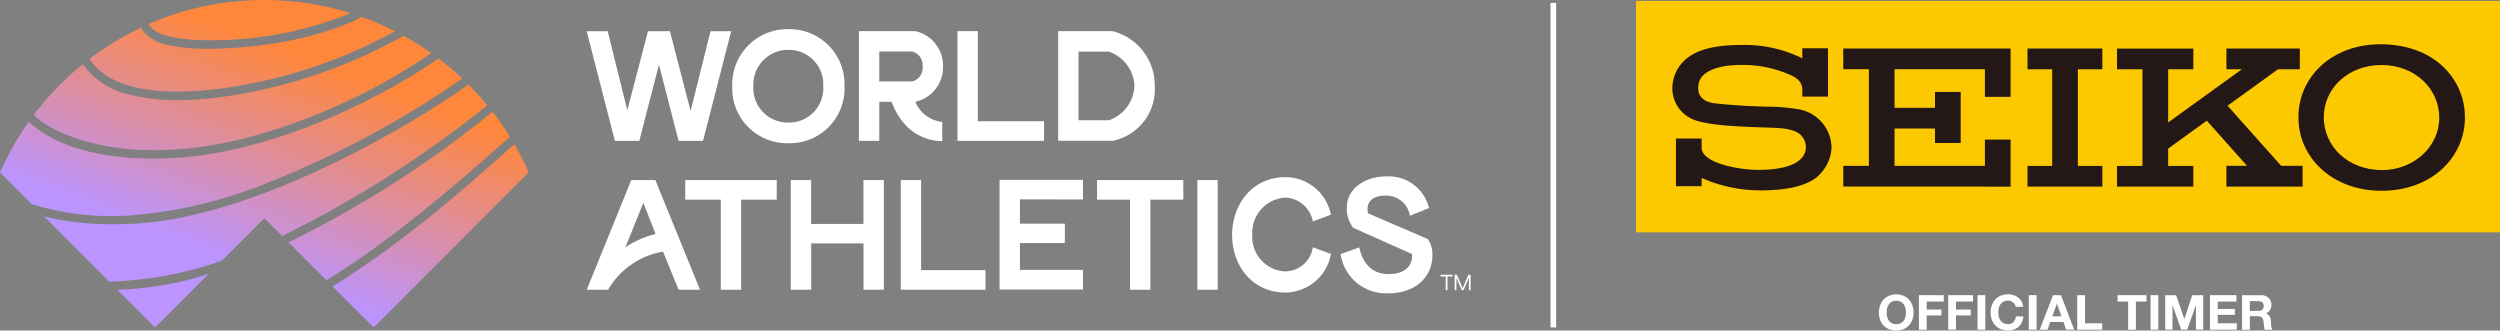 <svg xmlns="http://www.w3.org/2000/svg" xmlns:xlink="http://www.w3.org/1999/xlink" width="445.797" height="58.937" viewBox="0 0 445.797 58.937">
  <rect x="0" y="0" width="445.797" height="58.937" fill="#808080" stroke="none"/>
  <defs>
    <linearGradient id="linear-gradient" x1="0.237" y1="0.909" x2="0.763" y2="0.059" gradientUnits="objectBoundingBox">
      <stop offset="0" stop-color="#bc94ff"/>
      <stop offset="0.2" stop-color="#bc94ff"/>
      <stop offset="0.8" stop-color="#ff873c"/>
      <stop offset="1" stop-color="#ff873c"/>
    </linearGradient>
  </defs>
  <g id="logo_worldathletics" transform="translate(-810.048 -851.764)">
    <g id="logo" transform="translate(1101.788 851.928)">
      <g id="グループ_12446" data-name="グループ 12446" transform="translate(0 0)">
        <rect id="長方形_5850" data-name="長方形 5850" width="154.058" height="41.266" fill="#fcc800"/>
        <path id="パス_7749" data-name="パス 7749" d="M152.484,102.333c0-5.155,4.336-9.327,10.294-9.327s10.3,4.245,10.3,9.4-4.573,9.392-10.3,9.335c-6.049-.049-10.294-4.254-10.294-9.417m10.294,13.113c8.95,0,14.875-5.958,14.875-13.081,0-6.753-5.36-13.048-15.08-13.048-8.614,0-14.613,5.794-14.613,13.015s6.049,13.113,14.818,13.113" transform="translate(-29.849 -81.581)" fill="#231815"/>
        <path id="パス_7750" data-name="パス 7750" d="M102.363,93.936v-3.7H89.02v3.7h4.4v17.236h-4.4v3.688h13.343v-3.688H98V93.936Z" transform="translate(-19.216 -81.749)" fill="#231815"/>
        <path id="パス_7751" data-name="パス 7751" d="M48.93,90.24v3.688H53.5v17.236H48.93v3.688H74.19v.016h4.581v-8.384H74.19v4.68H58.077V104.5h7.212v2.59H69.87V97.977H65.289v2.836H58.077V93.928H74.19v4.934h4.581V90.24Z" transform="translate(-11.983 -81.749)" fill="#231815"/>
        <path id="パス_7752" data-name="パス 7752" d="M35.559,107.671c0,2.082-2.065,4.049-8.458,4.065-2.975.016-10.089-1.041-10.13-3.959v-1.631H12.389v8.5h4.581v-1.475a25.75,25.75,0,0,0,10.409,2.221c5.1.025,8.95-.951,10.671-2.885a7.244,7.244,0,0,0,2.082-4.811,7.052,7.052,0,0,0-6.024-6.786,34.806,34.806,0,0,0-4.237-.426c-4.032-.049-7.647-.3-10.417-.6-1.885-.213-3.2-1.041-3.09-2.951a3.093,3.093,0,0,1,.943-2.123c1.533-1.393,4.418-1.893,7.77-1.77a20.522,20.522,0,0,1,7.7,1.77c1.582.672,2.156,1.565,2.147,2.7v1.164H39.5V90.05H34.92v1.795A23.159,23.159,0,0,0,24.249,89.46c-5.385-.016-8.36,1-10.2,2.631A6.864,6.864,0,0,0,11.75,97a6.008,6.008,0,0,0,4.237,5.934c2.77.943,8.565,1.1,11.335,1.213,2.614.107,5,.016,6.655.885a3.043,3.043,0,0,1,1.582,2.664" transform="translate(-5.275 -81.608)" fill="#231815"/>
        <path id="パス_7753" data-name="パス 7753" d="M128,114.86h13.581v-3.713h-3.827l-9.556-10.712,9-6.5h3.893v-3.7H128v3.7h2.754l-13.138,9.483V93.936H122.1V90.248H108.49v3.688h4.541v17.236H108.49v3.688H122.1v-3.688h-4.483v-3.09L124.5,103.1l7.171,8.048H128Z" transform="translate(-22.728 -81.749)" fill="#231815"/>
      </g>
      <g id="グループ_12447" data-name="グループ 12447" transform="translate(43.307 52.314)">
        <path id="パス_7754" data-name="パス 7754" d="M56.9,145.7a3.1,3.1,0,0,1,.607-1.033,2.7,2.7,0,0,1,.975-.688,3.3,3.3,0,0,1,1.3-.254,3.134,3.134,0,0,1,1.3.254,2.67,2.67,0,0,1,.967.688,3.1,3.1,0,0,1,.607,1.033,3.8,3.8,0,0,1,.213,1.279,3.627,3.627,0,0,1-.213,1.254,3.022,3.022,0,0,1-.607,1.016,2.828,2.828,0,0,1-.967.68,3.577,3.577,0,0,1-2.606,0,2.683,2.683,0,0,1-.975-.68,2.944,2.944,0,0,1-.606-1.016,3.7,3.7,0,0,1-.213-1.254A3.839,3.839,0,0,1,56.9,145.7Zm1.262,2.033a2.215,2.215,0,0,0,.3.664,1.468,1.468,0,0,0,.533.467,1.7,1.7,0,0,0,.795.18,1.606,1.606,0,0,0,.795-.18,1.469,1.469,0,0,0,.533-.467,2.029,2.029,0,0,0,.3-.664,2.879,2.879,0,0,0,.09-.754,3.619,3.619,0,0,0-.09-.787,2.116,2.116,0,0,0-.3-.68,1.571,1.571,0,0,0-.533-.475,1.677,1.677,0,0,0-.795-.172,1.7,1.7,0,0,0-.795.172,1.49,1.49,0,0,0-.533.475,1.887,1.887,0,0,0-.3.68,3.563,3.563,0,0,0-.09.787A3.22,3.22,0,0,0,58.165,147.728Z" transform="translate(-56.69 -143.712)" fill="#fff"/>
        <path id="パス_7755" data-name="パス 7755" d="M69.816,143.9v1.139H66.775v1.426h2.639v1.049H66.775v2.541H65.39V143.9h4.426Z" transform="translate(-58.26 -143.744)" fill="#fff"/>
        <path id="パス_7756" data-name="パス 7756" d="M76.2,143.9v1.139H73.155v1.426h2.639v1.049H73.155v2.541H71.77V143.9H76.2Z" transform="translate(-59.411 -143.744)" fill="#fff"/>
        <path id="パス_7757" data-name="パス 7757" d="M79.535,143.9v6.155H78.15V143.9Z" transform="translate(-60.562 -143.744)" fill="#fff"/>
        <path id="パス_7758" data-name="パス 7758" d="M85.3,145.5a1.38,1.38,0,0,0-.311-.344,1.476,1.476,0,0,0-.418-.229,1.408,1.408,0,0,0-.492-.082,1.7,1.7,0,0,0-.795.172,1.491,1.491,0,0,0-.533.475,1.888,1.888,0,0,0-.3.68,3.563,3.563,0,0,0-.09.787,3.221,3.221,0,0,0,.09.754,2.216,2.216,0,0,0,.3.664,1.468,1.468,0,0,0,.533.467,1.7,1.7,0,0,0,.795.18,1.285,1.285,0,0,0,.992-.377,1.727,1.727,0,0,0,.434-1H86.84a3,3,0,0,1-.27,1.041,2.591,2.591,0,0,1-.582.8,2.429,2.429,0,0,1-.844.5,3.157,3.157,0,0,1-1.065.172,3.3,3.3,0,0,1-1.3-.246,2.681,2.681,0,0,1-.975-.68,2.944,2.944,0,0,1-.606-1.016,3.7,3.7,0,0,1-.213-1.254,3.839,3.839,0,0,1,.213-1.279,3.1,3.1,0,0,1,.606-1.033,2.7,2.7,0,0,1,.975-.688,3.3,3.3,0,0,1,1.3-.254,3.248,3.248,0,0,1,.984.148,2.644,2.644,0,0,1,.828.426,2.372,2.372,0,0,1,.606.7,2.5,2.5,0,0,1,.3.951H85.463a1.113,1.113,0,0,0-.156-.426Z" transform="translate(-61.072 -143.71)" fill="#fff"/>
        <path id="パス_7759" data-name="パス 7759" d="M90.685,143.9v6.155H89.3V143.9Z" transform="translate(-62.573 -143.744)" fill="#fff"/>
        <path id="パス_7760" data-name="パス 7760" d="M95.465,143.9l2.352,6.155H96.383l-.475-1.369H93.555l-.492,1.369H91.67l2.385-6.155h1.418Zm.082,3.778-.795-2.262h-.016l-.82,2.262Z" transform="translate(-63.001 -143.744)" fill="#fff"/>
        <path id="パス_7761" data-name="パス 7761" d="M101.225,143.9v5.016h3.065v1.139H99.84V143.9Z" transform="translate(-64.475 -143.744)" fill="#fff"/>
        <path id="パス_7762" data-name="パス 7762" d="M108.61,145.039V143.9h5.155v1.139H111.88v5.016H110.5v-5.016H108.61Z" transform="translate(-66.057 -143.744)" fill="#fff"/>
        <path id="パス_7763" data-name="パス 7763" d="M117.175,143.9v6.155H115.79V143.9Z" transform="translate(-67.352 -143.744)" fill="#fff"/>
        <path id="パス_7764" data-name="パス 7764" d="M120.914,143.9l1.475,4.237h.016L123.8,143.9h1.951v6.155h-1.295v-4.36h-.016l-1.541,4.36h-1.065l-1.541-4.319h-.016v4.319H118.98V143.9h1.951Z" transform="translate(-67.928 -143.744)" fill="#fff"/>
        <path id="パス_7765" data-name="パス 7765" d="M133.433,143.9v1.139h-3.327v1.32h3.049v1.049h-3.049v1.508H133.5v1.139H128.72V143.9Z" transform="translate(-69.685 -143.744)" fill="#fff"/>
        <path id="パス_7766" data-name="パス 7766" d="M139.093,143.9a2.067,2.067,0,0,1,.762.131,1.763,1.763,0,0,1,.582.369,1.514,1.514,0,0,1,.369.541,1.765,1.765,0,0,1,.131.656,1.85,1.85,0,0,1-.238.943,1.482,1.482,0,0,1-.762.606v.016a1.1,1.1,0,0,1,.426.213,1.064,1.064,0,0,1,.27.336,1.47,1.47,0,0,1,.156.426,3.051,3.051,0,0,1,.066.467c0,.1.008.213.016.344a3.318,3.318,0,0,0,.033.4,2.789,2.789,0,0,0,.074.393.846.846,0,0,0,.148.311h-1.385a2.384,2.384,0,0,1-.139-.7,7.559,7.559,0,0,0-.082-.779,1.2,1.2,0,0,0-.3-.7,1.054,1.054,0,0,0-.746-.221h-1.385v2.41H135.7v-6.155h3.393Zm-.492,2.787a1.044,1.044,0,0,0,.713-.2.857.857,0,0,0,.238-.672.789.789,0,0,0-.238-.647,1.044,1.044,0,0,0-.713-.2h-1.516v1.737H138.6Z" transform="translate(-70.945 -143.744)" fill="#fff"/>
      </g>
    </g>
    <g id="Group_1411" data-name="Group 1411" transform="translate(810.048 851.764)">
      <path id="Wordmark" d="M815.21-381.96V-362.4h-3.631v-8.269h-9.324v8.269h-3.642V-381.96h3.632v7.822h9.324v-7.822Zm6.646,16.064V-381.96h-3.631V-362.4h15.11v-3.5Zm28.864-12.6v-3.5H835.841v19.551H850.72v-3.5H839.473v-4.777h8.013v-3.465h-8.013v-4.331Zm17.888-3.467H853.226v3.5H859.1V-362.4h3.632v-16.064h5.876Zm2.5,19.556h3.632V-381.96H871.11Zm-75-19.556H779.793v3.5h6.34V-362.4h3.632v-16.064h6.342Zm95.6,11.981a5.034,5.034,0,0,1-4.9,4.307,6.144,6.144,0,0,1-4.32-2.015,6.143,6.143,0,0,1-1.579-4.5,6.265,6.265,0,0,1,1.569-4.546,6.266,6.266,0,0,1,4.33-2.094,5.214,5.214,0,0,1,4.9,4.248l3.22-1.2a8.3,8.3,0,0,0-8.116-6.7c-5.659,0-9.36,4.5-9.512,10.134l.009.4c.146,5.629,3.845,10.044,9.5,10.044a8.316,8.316,0,0,0,8.116-6.881ZM772.325-377.9l-3.218,7.949a17.173,17.173,0,0,1,5.391-2.4Zm3.505,8.7a14.065,14.065,0,0,0-9.8,6.8h-3.8l7.933-19.556h4.3l7.962,19.556H778.61l-2.778-6.8m136.354-2.252c-.114-.051-10.6-4.557-10.6-4.557-.146-.292-.81-3.288,3.351-3.182a4.26,4.26,0,0,1,4.079,3.6l3.4-1.371a7.375,7.375,0,0,0-7.483-5.654c-4.142,0-7.168,2.314-7.168,5.57a5.515,5.515,0,0,0,1.15,3.6l10.475,4.678c.019.114.459,3.539-4.17,3.578-2.714.023-4.6-1.686-5.227-4.77l-3.342,1.2a8.2,8.2,0,0,0,8.568,6.993c4.712,0,7.8-2.867,7.8-6.751a4.611,4.611,0,0,0-.83-2.93M831.966-392.45v-16.064h-3.632v19.56h15.443v-3.5ZM784.3-408.5l-3.548,14.219L777.061-408.5h-3.912l-3.687,14.079-3.5-14.079h-3.744l5.028,19.556h4.359l3.5-13.6,3.5,13.6h4.358l5.019-19.556Zm20.1,9.834a6.092,6.092,0,0,1-1.68,4.573,6.093,6.093,0,0,1-4.494,1.879,6.134,6.134,0,0,1-4.554-1.852,6.135,6.135,0,0,1-1.732-4.6,6.2,6.2,0,0,1,1.731-4.618,6.2,6.2,0,0,1,4.556-1.894,6.14,6.14,0,0,1,4.5,1.914,6.139,6.139,0,0,1,1.674,4.6m-16.231,0A9.8,9.8,0,0,0,791-391.428a9.8,9.8,0,0,0,7.219,2.9,9.761,9.761,0,0,0,7.178-2.914,9.761,9.761,0,0,0,2.794-7.226,9.808,9.808,0,0,0-2.787-7.249,9.808,9.808,0,0,0-7.185-2.949A9.845,9.845,0,0,0,791-405.939a9.844,9.844,0,0,0-2.826,7.267m32.091-.874a2.477,2.477,0,0,0,1.856-2.668,2.518,2.518,0,0,0-1.856-2.668h-5.87v5.335h5.865m-5.865,3.632v6.962H810.76v-19.563h10.053a6.309,6.309,0,0,1,4.953,6.3,6.309,6.309,0,0,1-4.953,6.3,5.933,5.933,0,0,0,4.808,3.6v3.418a9.082,9.082,0,0,1-6.007-2.331,11.7,11.7,0,0,1-3.013-4.687Zm40.9,3.3a6.714,6.714,0,0,0,4.594-6.136,6.714,6.714,0,0,0-4.594-6.119h-5.372v12.248h5.367m-9,3.664v-19.555h9.7a9.972,9.972,0,0,1,7.523,9.776,9.353,9.353,0,0,1-7.523,9.779Z" transform="translate(-657.601 414.068)" fill="#fff"/>
      <path id="Logo-2" data-name="Logo" d="M186.088-401.339l-.173-.067-5.643-5.644a51.445,51.445,0,0,1,5.14-9.033c3.231,3.029,9.715,6.563,22.369,6.563.446,0,.9,0,1.359-.013,21.69-.421,44.02-13.935,49.3-17.854A51.314,51.314,0,0,1,262.7-423.8a169.82,169.82,0,0,1-35.442,18.892,81.083,81.083,0,0,1-23.622,5.516,48.036,48.036,0,0,1-17.545-1.947Zm.2-15.976c1.311,1.431,5.526,4.215,12.942,5.568,6.048,1.1,16.089,1.518,29.575-2.786a107.111,107.111,0,0,0,28.369-13.781,51.6,51.6,0,0,0-4.933-3.1A91.655,91.655,0,0,1,221-420.675a61.319,61.319,0,0,1-8.97.747,34.653,34.653,0,0,1-8.381-.943,13.86,13.86,0,0,1-8.331-5.1q-.163-.238-.258-.4a52.724,52.724,0,0,0-8.773,9.056Zm33.72-13.338a65.449,65.449,0,0,0,22.321-4.616c.118-.052.31-.146.42-.194a51.92,51.92,0,0,0-15.347-2.331,51.331,51.331,0,0,0-20.563,4.27,1.56,1.56,0,0,0,.246.5c1.591,2.085,7.722,2.59,12.923,2.369Zm.769,8.489A88.483,88.483,0,0,0,250.7-432.229a51.116,51.116,0,0,0-5.953-2.564c-.173.106-.405.242-.606.341-2.815,1.4-10.8,4.71-24.12,5.3q-1.329.058-2.557.058a33.882,33.882,0,0,1-6.48-.54,8.144,8.144,0,0,1-5.1-2.477,3.292,3.292,0,0,1-.424-.771,51.489,51.489,0,0,0-9.2,5.584,7.771,7.771,0,0,0,1.107,1.441C202.654-420.366,214.305-421.186,220.78-422.163ZM207.92-379.4l9.541-9.541a58.921,58.921,0,0,1-16.269,2.813ZM272-412.074q-1.113.973-2.413,2.123c-7.064,6.231-17.738,15.647-30.012,23.227l7.322,7.322,27.659-27.661A51.222,51.222,0,0,0,272-412.074Zm-.787-1.311a51.7,51.7,0,0,0-3.113-4.476,190.125,190.125,0,0,1-36.389,23.28l6.769,6.766c12.075-7.394,24.144-18.016,30.649-23.747q1.179-1.036,2.086-1.823Zm-7.416-9.348c-5.932,4.422-33.351,21.854-56.275,24.539a60.779,60.779,0,0,1-6.955.385,52.38,52.38,0,0,1-12.411-1.367l11.592,11.6a66.317,66.317,0,0,0,20.073-3.721l7.585-7.585,3.179,3.178a197.849,197.849,0,0,0,36.583-23.31q-1.592-1.939-3.37-3.714Z" transform="translate(-180.272 437.793)" fill="url(#linear-gradient)"/>
      <path id="TM" d="M1611.271-165.005h-.912v2.451h-.315v-2.451h-.912v-.3h2.14Zm3.214,2.451h-.315v-2.207l-.94,2.207h-.338l-.933-2.2-.007,2.2h-.315v-2.754h.405l1.02,2.4,1.02-2.4h.4Z" transform="translate(-1352.246 214.301)" fill="#fff"/>
    </g>
    <line id="線_93" data-name="線 93" y1="57.867" transform="translate(1087.038 852.288)" fill="none" stroke="#fff" stroke-width="1"/>
  </g>
</svg>
